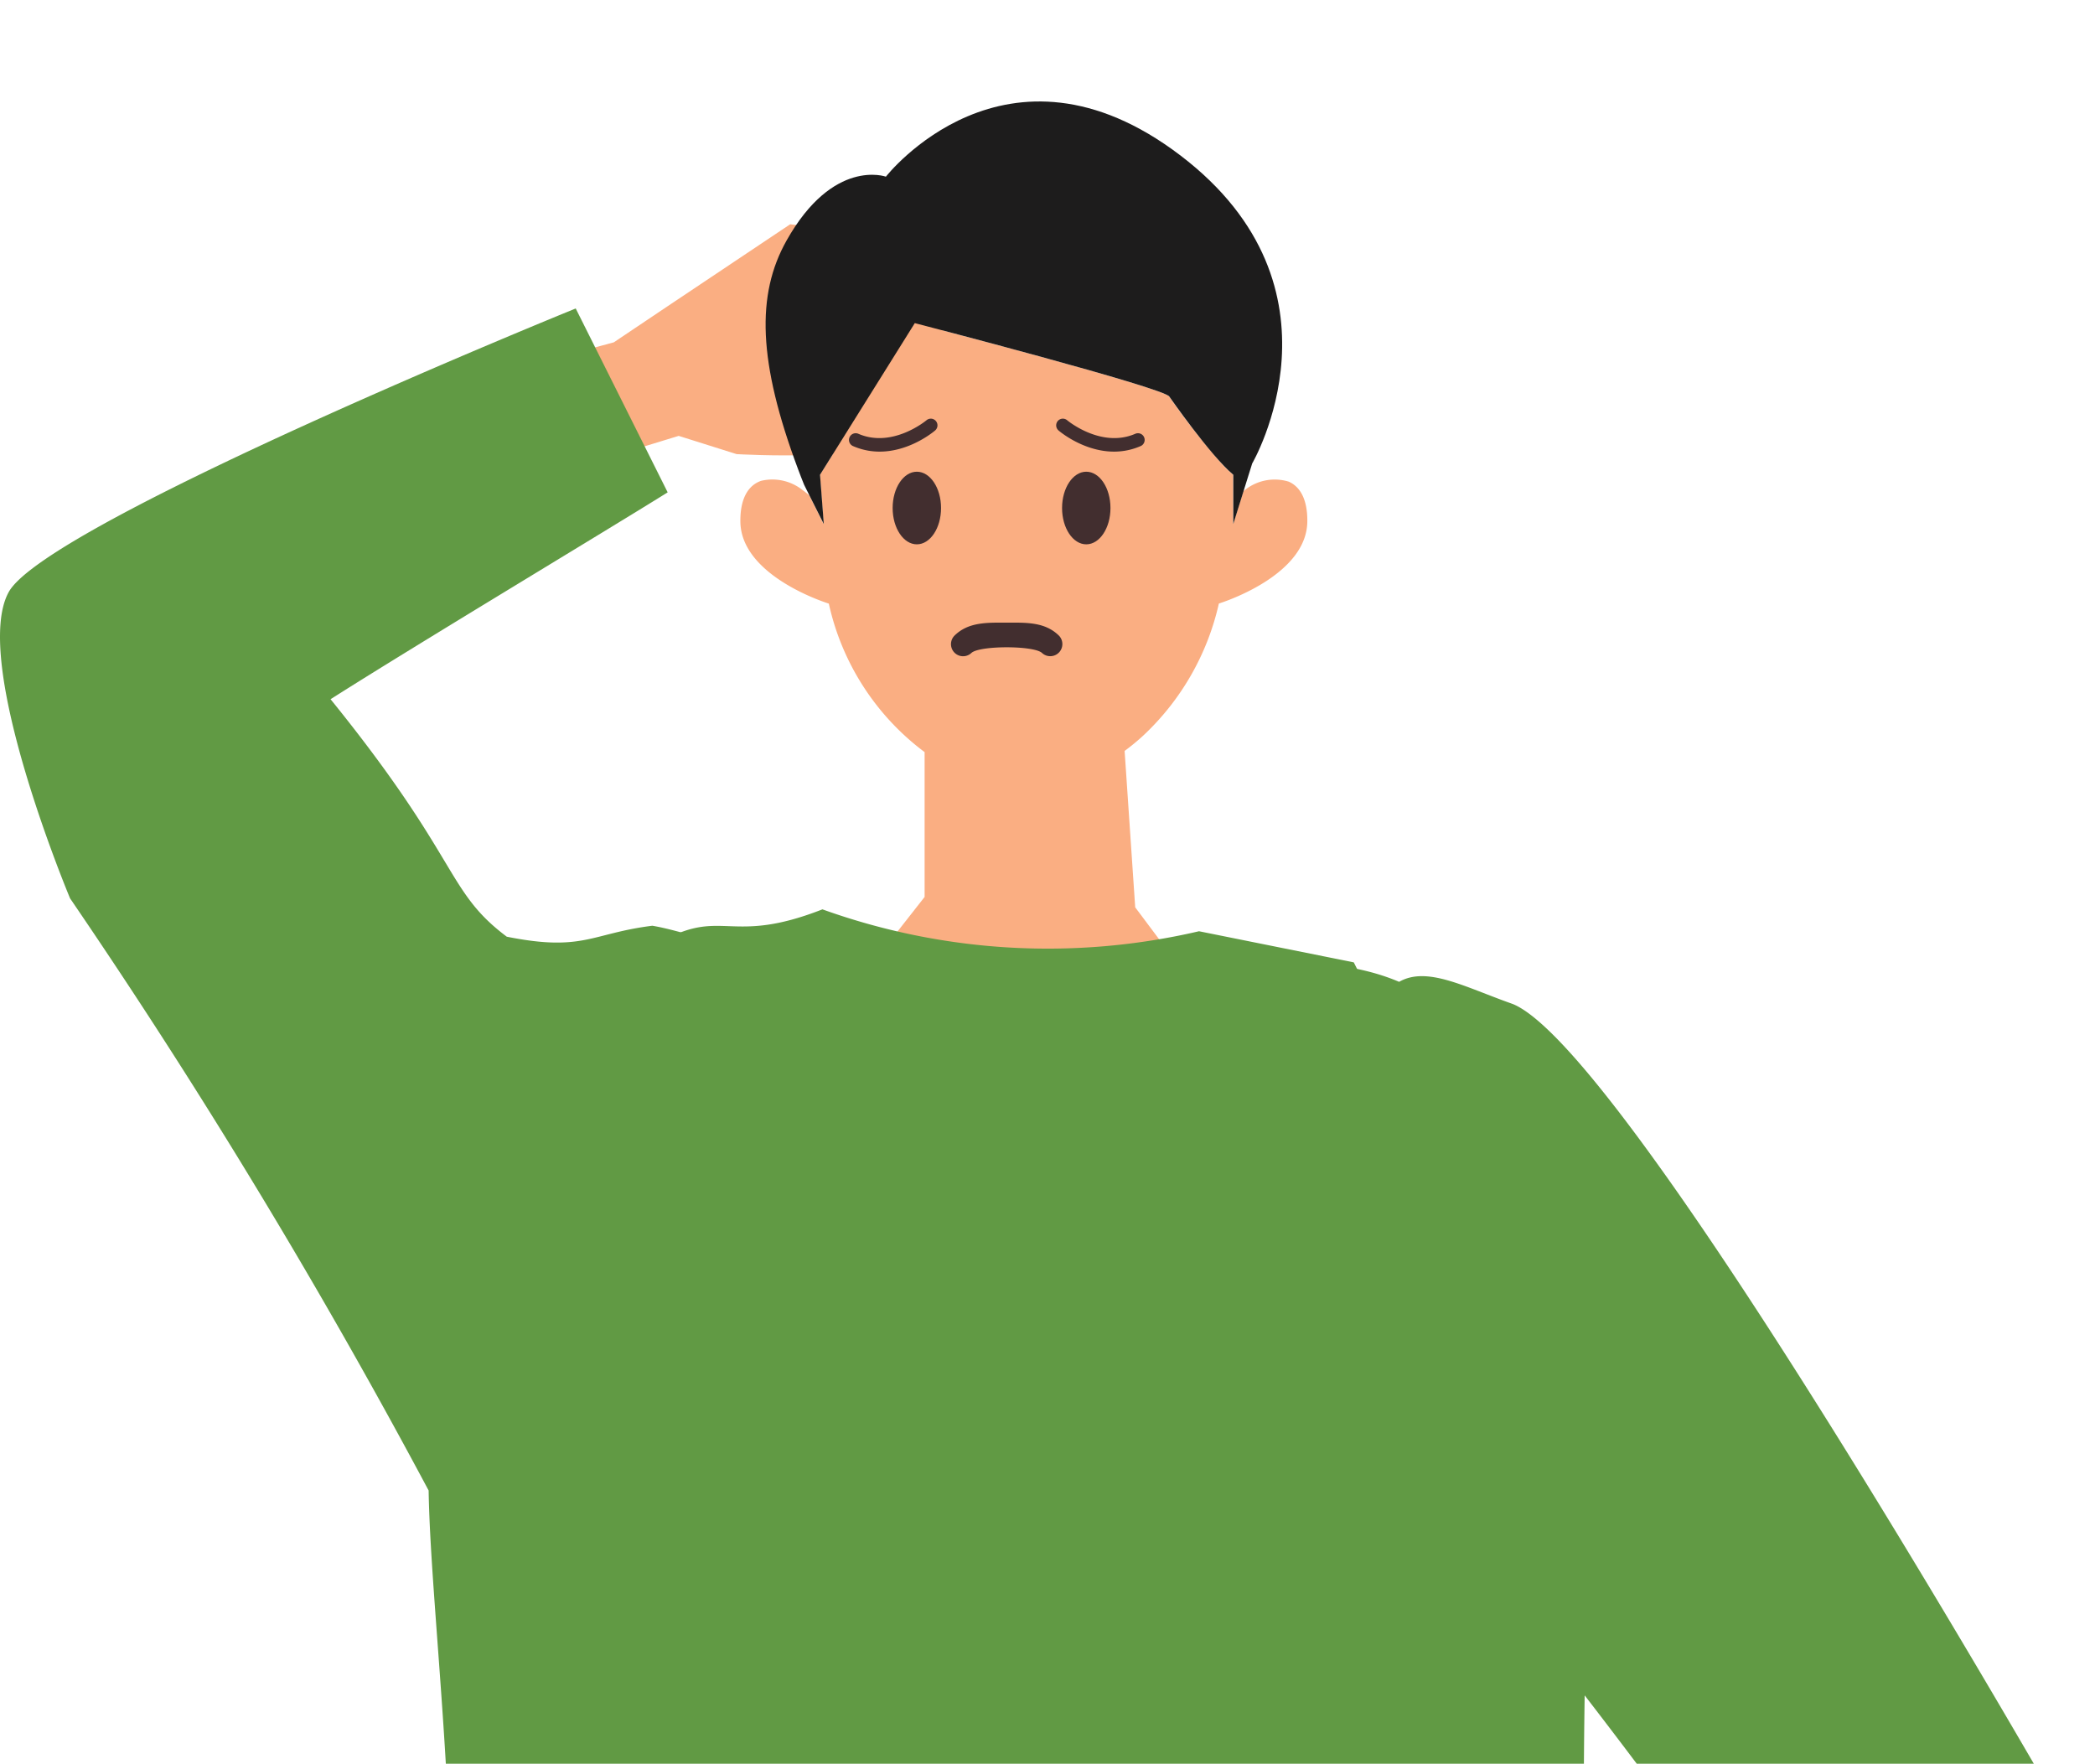 <svg xmlns="http://www.w3.org/2000/svg" xmlns:xlink="http://www.w3.org/1999/xlink" width="175.8" height="148" viewBox="0 0 175.8 148">
  <defs>
    <clipPath id="clip-path">
      <rect id="Rectangle_23346" data-name="Rectangle 23346" width="175.8" height="148" transform="translate(133 1760)" fill="#619a44" stroke="#707070" stroke-width="1"/>
    </clipPath>
  </defs>
  <g id="Mask_Group_339" data-name="Mask Group 339" transform="translate(-133 -1760)" clip-path="url(#clip-path)">
    <g id="Group_38646" data-name="Group 38646" transform="translate(133 1768.515)">
      <g id="Group_38642" data-name="Group 38642">
        <g id="Group_38637" data-name="Group 38637" transform="translate(37.87 228.732)">
          <path id="Path_130354" data-name="Path 130354" d="M373.848,684.05c0,.748-.374,7.477-.374,7.477l-4.859,15.424,14.2.65-1.869-15.7.374-8.6Z" transform="translate(-352.19 -444.363)" fill="#373463"/>
          <path id="Path_130355" data-name="Path 130355" d="M404.99,684.05c0,.748.374,7.477.374,7.477l4.861,15.424-14.2.65,1.869-15.7-.374-8.6Z" transform="translate(-326.732 -444.363)" fill="#373463"/>
          <path id="Path_130356" data-name="Path 130356" d="M431.865,561.4c-1.861.108-6.007-.064-7.864,0H408.272l-7.864.984c-2.047-.073-8.761-.858-10.816-.984,0,0-26.782-.922-29.492-1.966l6.713,119.923,12.359,121.175h13.37l6.882-119.194,6.707-92.285,8.04,92.285,13.371,119.194h13.37l8.111-121.175,4.471-118.941C450.859,561.468,431.865,561.4,431.865,561.4Z" transform="translate(-360.1 -559.433)" fill="#cfb9aa"/>
        </g>
        <g id="Group_38640" data-name="Group 38640" transform="translate(0 10.303)">
          <path id="Path_130357" data-name="Path 130357" d="M369.073,456.105l-3.952,1.065,2.585,8.869,6.811-2.085,4.859,1.53s13.256.795,13.5-1.929c.069-.772,3.922-7.137,3.858-8.358-.112-2.143-1.665-5.218-1.285-6.429-3.927-.465-4.473-1.769-11.574-2.571C376.162,451.339,369.073,456.105,369.073,456.105Z" transform="translate(-317.566 -446.196)" fill="#faae82"/>
          <g id="Group_38639" data-name="Group 38639" transform="translate(0 7.072)">
            <g id="Group_38638" data-name="Group 38638">
              <path id="Path_130358" data-name="Path 130358" d="M513.872,576.7c-10.264-17.812-38.11-65.09-46.465-68.48-4.047-1.427-7.183-3.2-9.533-1.859-5.665-2.417-12.247-1.366-17.513-2.108v0l0,0v-1.678l-5.905,3.786-9.054-.089h-7.134l-7.823-3.941,0,1.922v0l0,.137c-5.166.733-11.379-2.091-15.237-2.736-5.143.644-5.785,2.205-12.214.919-5.143-3.856-3.858-6.427-14.787-19.928,7.074-4.5,23.146-14.145,28.288-17.359l-7.716-15.43s-44.358,18-47.574,23.788,5.144,25.715,5.144,25.715a532.907,532.907,0,0,1,30.087,49.687c.177,11.389,3.523,35.021.919,52.282-.042,10.333,1.593,39.078,0,60.867,1.1,1.472,6.655,1.3,22.611,1.968,6.46.272,42.273,1.966,42.273,1.966-.048-.444,16.614-.311,20.646-.984,5.9-.982,11.043,2.328,10.559-4.359-1.661-22.868.044-48.271,0-59.457-.023-5.424-.187-23.137,0-35.093,9.768,12.673,17.357,23.543,17.357,23.543L482.5,651.8l1.227.409,8.763,2.922,3.466,1.155,19.565-65.5A17.924,17.924,0,0,0,513.872,576.7Z" transform="translate(-340.468 -449.862)" fill="#619a44"/>
            </g>
          </g>
          <path id="Path_130359" data-name="Path 130359" d="M420.192,554.761l-1.213,3.91s-5.523,2.793-9.066,4.674c.486,6.688.926,12.542,1.254,16.8,1.549.011,2.9-1.331,5.584-1.09a14.206,14.206,0,0,0,2.729-.141c2.731-.143,4.255-5.721,4.255-5.721l2.88-8.779,2.342-6.726-5.843-1.948Z" transform="translate(-275.956 -345.344)" fill="#faae82"/>
        </g>
        <g id="Group_38641" data-name="Group 38641" transform="translate(62.13)">
          <path id="Path_130360" data-name="Path 130360" d="M418.683,463.8a4.016,4.016,0,0,0-3.8.808l-.858,2.751v-4.136a10.869,10.869,0,0,1-1.02-.993,64.413,64.413,0,0,1-4.338-5.553c-.178-.689-21.367-6.178-21.367-6.178l-7.953,12.725.106,1.389.164,2.135.048.612-.118-.232-1.078-2.156a5.469,5.469,0,0,0-.557-.451,4.078,4.078,0,0,0-3.5-.787c-1.013.351-1.757,1.383-1.738,3.416.044,4.639,7.423,6.885,7.423,6.886a21.249,21.249,0,0,0,8.038,12.461V498.65L380.1,508.893h32.727l-7.02-9.37-.889-13.125a18.544,18.544,0,0,0,1.524-1.252,21.689,21.689,0,0,0,6.385-11.115l.091-.031c.843-.274,7.291-2.519,7.332-6.856C420.268,465.229,419.607,464.2,418.683,463.8Z" transform="translate(-372.677 -431.9)" fill="#faae82"/>
          <path id="Path_130361" data-name="Path 130361" d="M408.575,445.379c-14.635-11.134-24.708,1.786-24.708,1.786s-4.423-1.6-8.335,5.359c-2.56,4.55-2.4,10.189.97,19.2.158.422.322.851.5,1.289l.455.914,1.2,2.388-.318-4.136,7.953-12.725s21.19,5.49,21.367,6.178c0,0,3.449,4.957,5.359,6.547v4.136l.858-2.751.457-1.464.274-.874S423.21,456.515,408.575,445.379Z" transform="translate(-371.658 -440.855)" fill="#1d1c1c"/>
        </g>
        <path id="Path_130362" data-name="Path 130362" d="M60,76.549c5.243-2.961,5.821.3,13.619-2.756a55.9,55.9,0,0,0,31.6,1.837l12.987,2.612,7.073,14H60.922l-4.288-8.265Z" transform="translate(-4.605 -6.001)" fill="#619a44"/>
      </g>
      <g id="Group_38645" data-name="Group 38645" transform="translate(71.265 26.615)">
        <ellipse id="楕円形_6" data-name="楕円形 6" cx="2.031" cy="3.047" rx="2.031" ry="3.047" transform="translate(3.64 4.453)" fill="#422e2f"/>
        <ellipse id="楕円形_7" data-name="楕円形 7" cx="2.031" cy="3.047" rx="2.031" ry="3.047" transform="translate(17.857 4.453)" fill="#422e2f"/>
        <path id="パス_10352" data-name="パス 10352" d="M385.464,463.528c-1.649-.006-3.235-.062-4.4,1.109a1.016,1.016,0,0,0,1.435,1.437c.666-.638,5.266-.638,5.932,0a1.017,1.017,0,0,0,1.437-1.437C388.7,463.464,387.117,463.522,385.464,463.528Z" transform="translate(-372.254 -446.409)" fill="#422e2f"/>
        <g id="Group_38643" data-name="Group 38643" transform="translate(17.358)">
          <path id="Path_130363" data-name="Path 130363" d="M385.968,454.654a.566.566,0,0,1,.322.133c.029.025,2.843,2.367,5.7,1.142a.563.563,0,1,1,.444,1.034c-3.509,1.51-6.734-1.2-6.871-1.321a.563.563,0,0,1,.409-.988Z" transform="translate(-385.362 -454.652)" fill="#422e2f"/>
        </g>
        <g id="Group_38644" data-name="Group 38644">
          <path id="Path_130364" data-name="Path 130364" d="M383.166,454.654a.565.565,0,0,0-.322.133c-.029.025-2.845,2.367-5.7,1.142a.563.563,0,1,0-.444,1.034c3.509,1.51,6.734-1.2,6.871-1.321a.563.563,0,0,0-.409-.988Z" transform="translate(-376.364 -454.652)" fill="#422e2f"/>
        </g>
      </g>
    </g>
  </g>
</svg>
